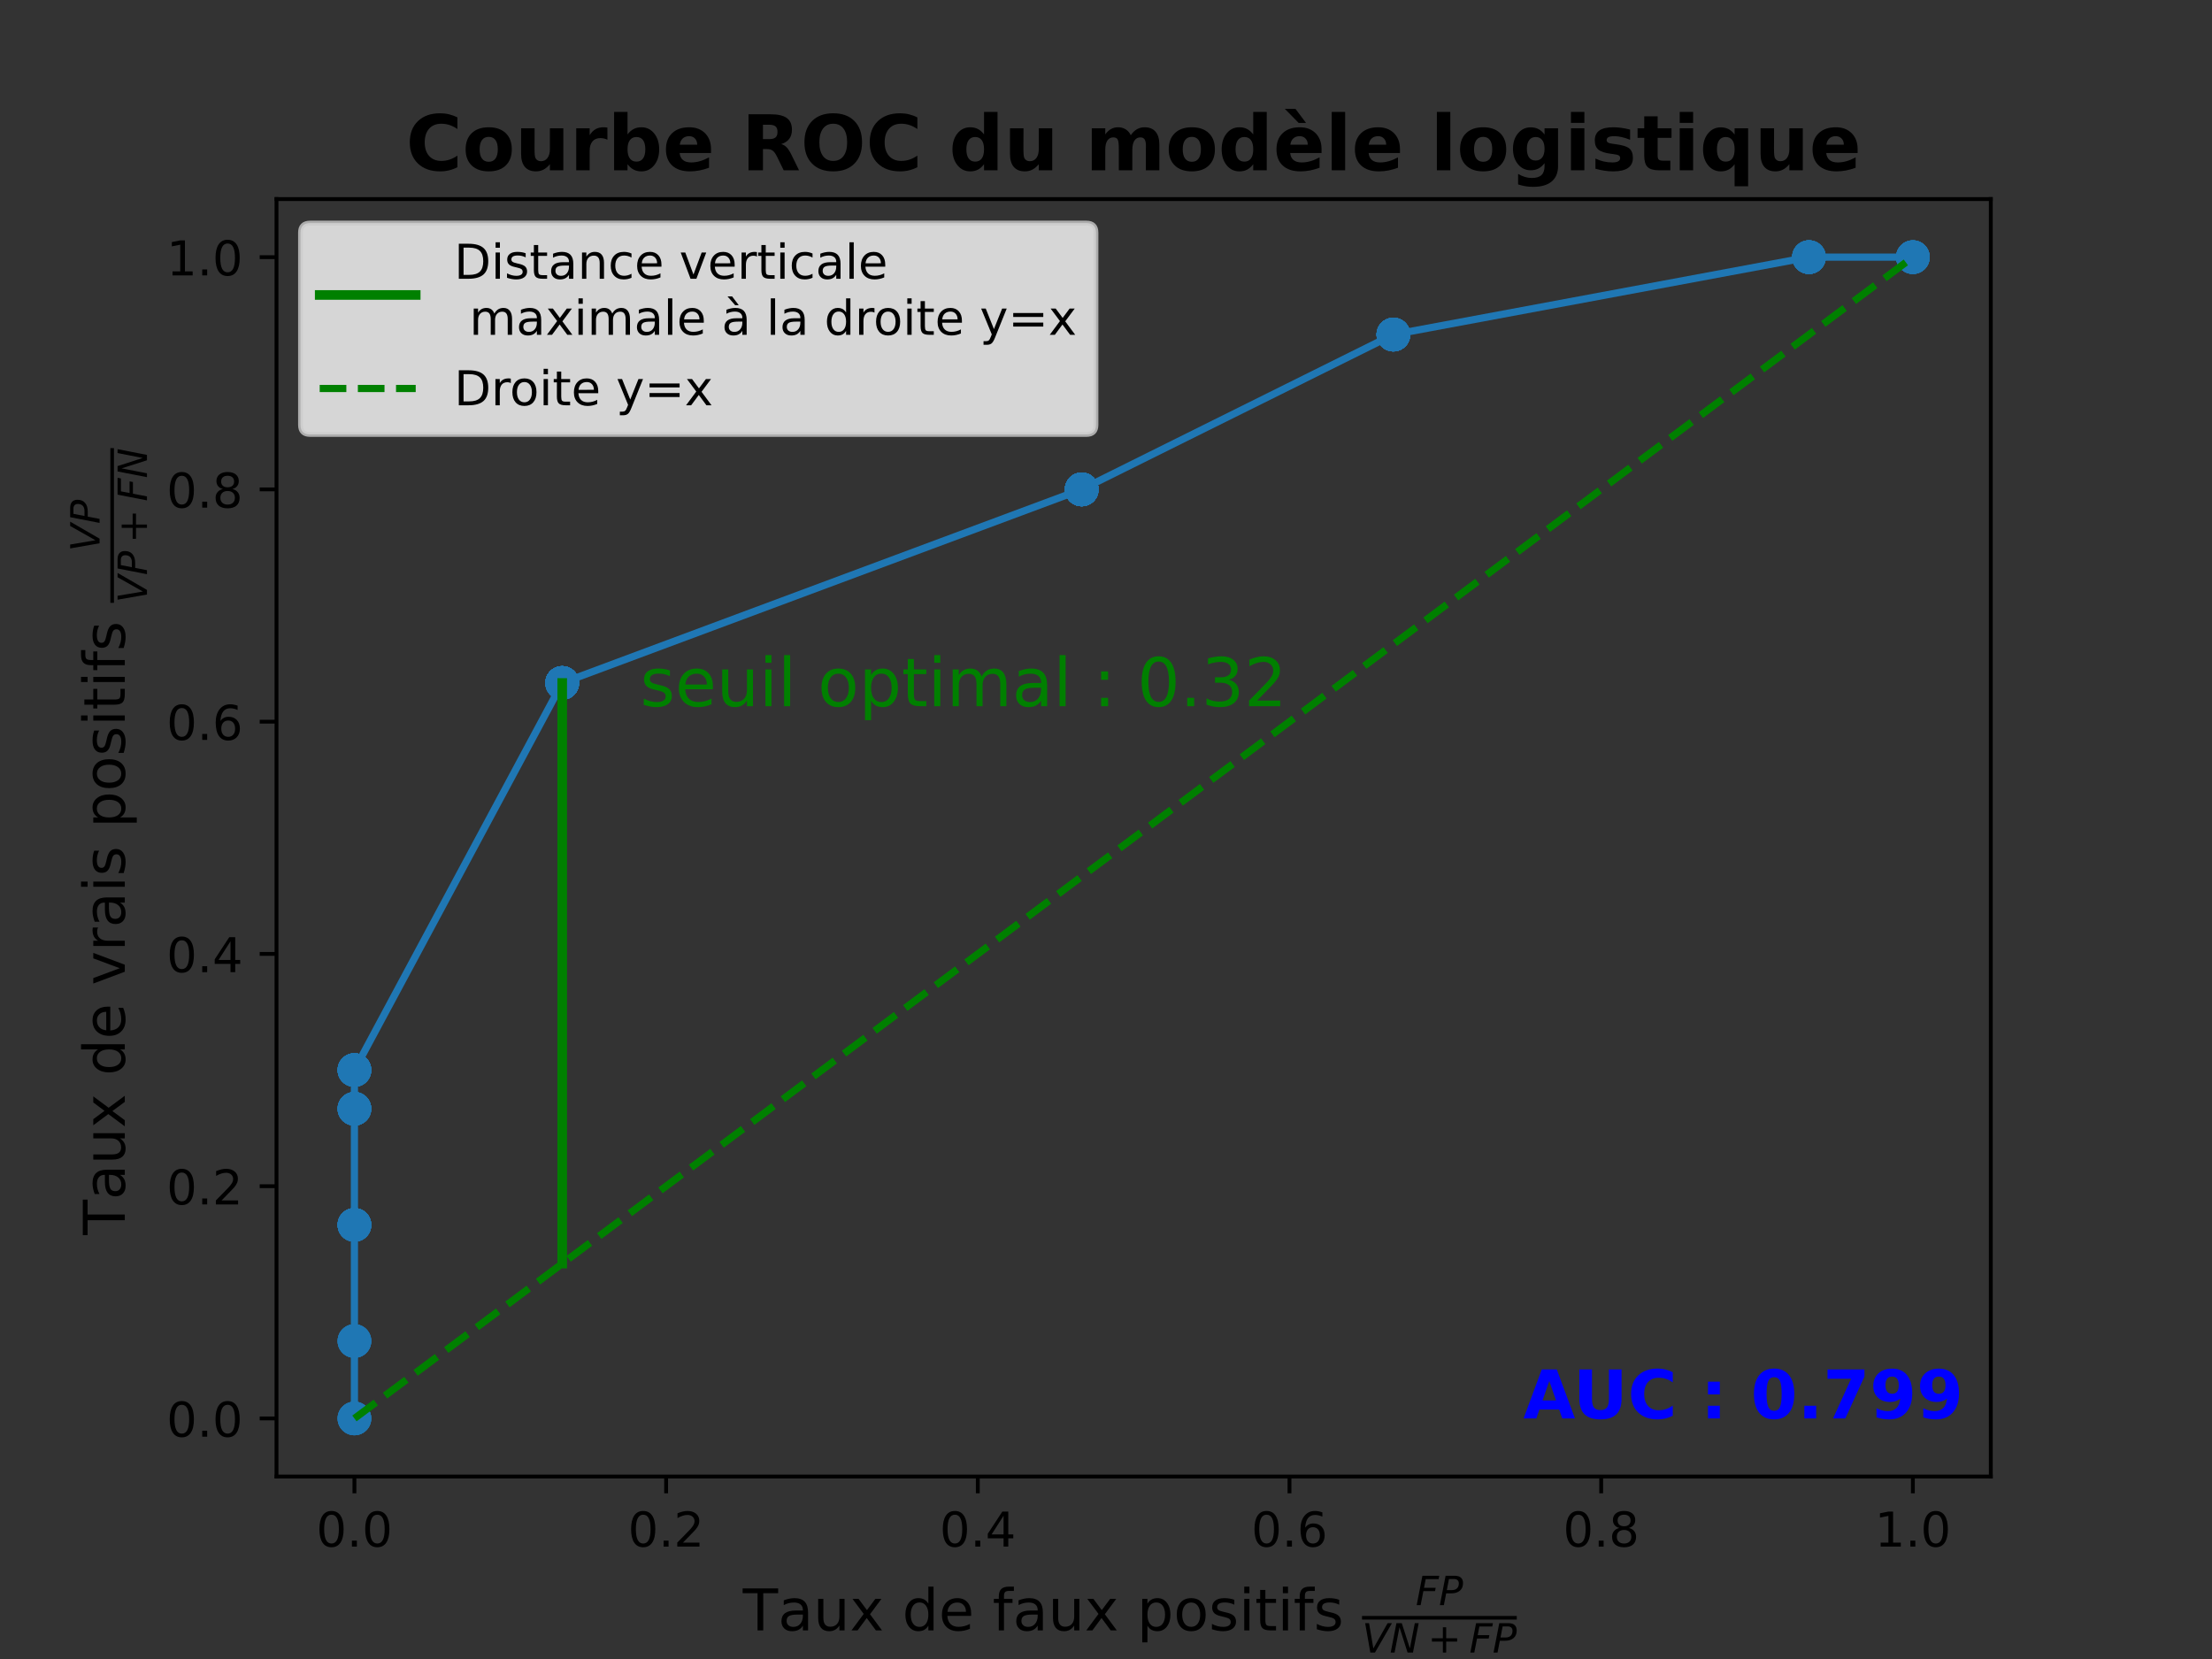 <?xml version="1.0" encoding="utf-8" standalone="no"?>
<!DOCTYPE svg PUBLIC "-//W3C//DTD SVG 1.1//EN"
  "http://www.w3.org/Graphics/SVG/1.1/DTD/svg11.dtd">
<!-- Created with matplotlib (https://matplotlib.org/) -->
<svg version="1.1" viewBox="0 0 460.8 345.6" xmlns="http://www.w3.org/2000/svg" xmlns:xlink="http://www.w3.org/1999/xlink">
 <rect x="0" y="0" width="460.8" height="345.6" fill="#333333" stroke="none"/>
 <defs>
  <style type="text/css">
*{stroke-linecap:butt;stroke-linejoin:round;}
  </style>
 </defs>
 <g id="figure_1">
  <g id="patch_1">
   <path d="M 0 345.6 
L 460.8 345.6 
L 460.8 0 
L 0 0 
z
" style="fill:none;"/>
  </g>
  <g id="axes_1">
   <g id="patch_2">
    <path d="M 57.6 307.584 
L 414.72 307.584 
L 414.72 41.472 
L 57.6 41.472 
z
" style="fill:none;"/>
   </g>
   <g id="matplotlib.axis_1">
    <g id="xtick_1">
     <g id="line2d_1">
      <defs>
       <path d="M 0 0 
L 0 3.5 
" id="m56688575d9" style="stroke:#000000;stroke-width:0.8;"/>
      </defs>
      <g>
       <use style="stroke:#000000;stroke-width:0.8;" x="73.833" xlink:href="#m56688575d9" y="307.584"/>
      </g>
     </g>
     <g id="text_1">
      <!-- 0.0 -->
      <defs>
       <path d="M 31.781 66.406 
Q 24.172 66.406 20.328 58.906 
Q 16.5 51.422 16.5 36.375 
Q 16.5 21.391 20.328 13.891 
Q 24.172 6.391 31.781 6.391 
Q 39.453 6.391 43.281 13.891 
Q 47.125 21.391 47.125 36.375 
Q 47.125 51.422 43.281 58.906 
Q 39.453 66.406 31.781 66.406 
z
M 31.781 74.219 
Q 44.047 74.219 50.516 64.516 
Q 56.984 54.828 56.984 36.375 
Q 56.984 17.969 50.516 8.266 
Q 44.047 -1.422 31.781 -1.422 
Q 19.531 -1.422 13.062 8.266 
Q 6.594 17.969 6.594 36.375 
Q 6.594 54.828 13.062 64.516 
Q 19.531 74.219 31.781 74.219 
z
" id="DejaVuSans-48"/>
       <path d="M 10.688 12.406 
L 21 12.406 
L 21 0 
L 10.688 0 
z
" id="DejaVuSans-46"/>
      </defs>
      <g transform="translate(65.881 322.182)scale(0.1 -0.1)">
       <use xlink:href="#DejaVuSans-48"/>
       <use x="63.623" xlink:href="#DejaVuSans-46"/>
       <use x="95.41" xlink:href="#DejaVuSans-48"/>
      </g>
     </g>
    </g>
    <g id="xtick_2">
     <g id="line2d_2">
      <g>
       <use style="stroke:#000000;stroke-width:0.8;" x="138.764" xlink:href="#m56688575d9" y="307.584"/>
      </g>
     </g>
     <g id="text_2">
      <!-- 0.2 -->
      <defs>
       <path d="M 19.188 8.297 
L 53.609 8.297 
L 53.609 0 
L 7.328 0 
L 7.328 8.297 
Q 12.938 14.109 22.625 23.891 
Q 32.328 33.688 34.812 36.531 
Q 39.547 41.844 41.422 45.531 
Q 43.312 49.219 43.312 52.781 
Q 43.312 58.594 39.234 62.25 
Q 35.156 65.922 28.609 65.922 
Q 23.969 65.922 18.812 64.312 
Q 13.672 62.703 7.812 59.422 
L 7.812 69.391 
Q 13.766 71.781 18.938 73 
Q 24.125 74.219 28.422 74.219 
Q 39.75 74.219 46.484 68.547 
Q 53.219 62.891 53.219 53.422 
Q 53.219 48.922 51.531 44.891 
Q 49.859 40.875 45.406 35.406 
Q 44.188 33.984 37.641 27.219 
Q 31.109 20.453 19.188 8.297 
z
" id="DejaVuSans-50"/>
      </defs>
      <g transform="translate(130.812 322.182)scale(0.1 -0.1)">
       <use xlink:href="#DejaVuSans-48"/>
       <use x="63.623" xlink:href="#DejaVuSans-46"/>
       <use x="95.41" xlink:href="#DejaVuSans-50"/>
      </g>
     </g>
    </g>
    <g id="xtick_3">
     <g id="line2d_3">
      <g>
       <use style="stroke:#000000;stroke-width:0.8;" x="203.695" xlink:href="#m56688575d9" y="307.584"/>
      </g>
     </g>
     <g id="text_3">
      <!-- 0.4 -->
      <defs>
       <path d="M 37.797 64.312 
L 12.891 25.391 
L 37.797 25.391 
z
M 35.203 72.906 
L 47.609 72.906 
L 47.609 25.391 
L 58.016 25.391 
L 58.016 17.188 
L 47.609 17.188 
L 47.609 0 
L 37.797 0 
L 37.797 17.188 
L 4.891 17.188 
L 4.891 26.703 
z
" id="DejaVuSans-52"/>
      </defs>
      <g transform="translate(195.743 322.182)scale(0.1 -0.1)">
       <use xlink:href="#DejaVuSans-48"/>
       <use x="63.623" xlink:href="#DejaVuSans-46"/>
       <use x="95.41" xlink:href="#DejaVuSans-52"/>
      </g>
     </g>
    </g>
    <g id="xtick_4">
     <g id="line2d_4">
      <g>
       <use style="stroke:#000000;stroke-width:0.8;" x="268.625" xlink:href="#m56688575d9" y="307.584"/>
      </g>
     </g>
     <g id="text_4">
      <!-- 0.6 -->
      <defs>
       <path d="M 33.016 40.375 
Q 26.375 40.375 22.484 35.828 
Q 18.609 31.297 18.609 23.391 
Q 18.609 15.531 22.484 10.953 
Q 26.375 6.391 33.016 6.391 
Q 39.656 6.391 43.531 10.953 
Q 47.406 15.531 47.406 23.391 
Q 47.406 31.297 43.531 35.828 
Q 39.656 40.375 33.016 40.375 
z
M 52.594 71.297 
L 52.594 62.312 
Q 48.875 64.062 45.094 64.984 
Q 41.312 65.922 37.594 65.922 
Q 27.828 65.922 22.672 59.328 
Q 17.531 52.734 16.797 39.406 
Q 19.672 43.656 24.016 45.922 
Q 28.375 48.188 33.594 48.188 
Q 44.578 48.188 50.953 41.516 
Q 57.328 34.859 57.328 23.391 
Q 57.328 12.156 50.688 5.359 
Q 44.047 -1.422 33.016 -1.422 
Q 20.359 -1.422 13.672 8.266 
Q 6.984 17.969 6.984 36.375 
Q 6.984 53.656 15.188 63.938 
Q 23.391 74.219 37.203 74.219 
Q 40.922 74.219 44.703 73.484 
Q 48.484 72.75 52.594 71.297 
z
" id="DejaVuSans-54"/>
      </defs>
      <g transform="translate(260.674 322.182)scale(0.1 -0.1)">
       <use xlink:href="#DejaVuSans-48"/>
       <use x="63.623" xlink:href="#DejaVuSans-46"/>
       <use x="95.41" xlink:href="#DejaVuSans-54"/>
      </g>
     </g>
    </g>
    <g id="xtick_5">
     <g id="line2d_5">
      <g>
       <use style="stroke:#000000;stroke-width:0.8;" x="333.556" xlink:href="#m56688575d9" y="307.584"/>
      </g>
     </g>
     <g id="text_5">
      <!-- 0.8 -->
      <defs>
       <path d="M 31.781 34.625 
Q 24.75 34.625 20.719 30.859 
Q 16.703 27.094 16.703 20.516 
Q 16.703 13.922 20.719 10.156 
Q 24.75 6.391 31.781 6.391 
Q 38.812 6.391 42.859 10.172 
Q 46.922 13.969 46.922 20.516 
Q 46.922 27.094 42.891 30.859 
Q 38.875 34.625 31.781 34.625 
z
M 21.922 38.812 
Q 15.578 40.375 12.031 44.719 
Q 8.5 49.078 8.5 55.328 
Q 8.5 64.062 14.719 69.141 
Q 20.953 74.219 31.781 74.219 
Q 42.672 74.219 48.875 69.141 
Q 55.078 64.062 55.078 55.328 
Q 55.078 49.078 51.531 44.719 
Q 48 40.375 41.703 38.812 
Q 48.828 37.156 52.797 32.312 
Q 56.781 27.484 56.781 20.516 
Q 56.781 9.906 50.312 4.234 
Q 43.844 -1.422 31.781 -1.422 
Q 19.734 -1.422 13.25 4.234 
Q 6.781 9.906 6.781 20.516 
Q 6.781 27.484 10.781 32.312 
Q 14.797 37.156 21.922 38.812 
z
M 18.312 54.391 
Q 18.312 48.734 21.844 45.562 
Q 25.391 42.391 31.781 42.391 
Q 38.141 42.391 41.719 45.562 
Q 45.312 48.734 45.312 54.391 
Q 45.312 60.062 41.719 63.234 
Q 38.141 66.406 31.781 66.406 
Q 25.391 66.406 21.844 63.234 
Q 18.312 60.062 18.312 54.391 
z
" id="DejaVuSans-56"/>
      </defs>
      <g transform="translate(325.605 322.182)scale(0.1 -0.1)">
       <use xlink:href="#DejaVuSans-48"/>
       <use x="63.623" xlink:href="#DejaVuSans-46"/>
       <use x="95.41" xlink:href="#DejaVuSans-56"/>
      </g>
     </g>
    </g>
    <g id="xtick_6">
     <g id="line2d_6">
      <g>
       <use style="stroke:#000000;stroke-width:0.8;" x="398.487" xlink:href="#m56688575d9" y="307.584"/>
      </g>
     </g>
     <g id="text_6">
      <!-- 1.0 -->
      <defs>
       <path d="M 12.406 8.297 
L 28.516 8.297 
L 28.516 63.922 
L 10.984 60.406 
L 10.984 69.391 
L 28.422 72.906 
L 38.281 72.906 
L 38.281 8.297 
L 54.391 8.297 
L 54.391 0 
L 12.406 0 
z
" id="DejaVuSans-49"/>
      </defs>
      <g transform="translate(390.536 322.182)scale(0.1 -0.1)">
       <use xlink:href="#DejaVuSans-49"/>
       <use x="63.623" xlink:href="#DejaVuSans-46"/>
       <use x="95.41" xlink:href="#DejaVuSans-48"/>
      </g>
     </g>
    </g>
    <g id="text_7">
     <!-- Taux de faux positifs $\frac{FP}{VN+FP}$ -->
     <defs>
      <path d="M -0.297 72.906 
L 61.375 72.906 
L 61.375 64.594 
L 35.5 64.594 
L 35.5 0 
L 25.594 0 
L 25.594 64.594 
L -0.297 64.594 
z
" id="DejaVuSans-84"/>
      <path d="M 34.281 27.484 
Q 23.391 27.484 19.188 25 
Q 14.984 22.516 14.984 16.5 
Q 14.984 11.719 18.141 8.906 
Q 21.297 6.109 26.703 6.109 
Q 34.188 6.109 38.703 11.406 
Q 43.219 16.703 43.219 25.484 
L 43.219 27.484 
z
M 52.203 31.203 
L 52.203 0 
L 43.219 0 
L 43.219 8.297 
Q 40.141 3.328 35.547 0.953 
Q 30.953 -1.422 24.312 -1.422 
Q 15.922 -1.422 10.953 3.297 
Q 6 8.016 6 15.922 
Q 6 25.141 12.172 29.828 
Q 18.359 34.516 30.609 34.516 
L 43.219 34.516 
L 43.219 35.406 
Q 43.219 41.609 39.141 45 
Q 35.062 48.391 27.688 48.391 
Q 23 48.391 18.547 47.266 
Q 14.109 46.141 10.016 43.891 
L 10.016 52.203 
Q 14.938 54.109 19.578 55.047 
Q 24.219 56 28.609 56 
Q 40.484 56 46.344 49.844 
Q 52.203 43.703 52.203 31.203 
z
" id="DejaVuSans-97"/>
      <path d="M 8.5 21.578 
L 8.5 54.688 
L 17.484 54.688 
L 17.484 21.922 
Q 17.484 14.156 20.5 10.266 
Q 23.531 6.391 29.594 6.391 
Q 36.859 6.391 41.078 11.031 
Q 45.312 15.672 45.312 23.688 
L 45.312 54.688 
L 54.297 54.688 
L 54.297 0 
L 45.312 0 
L 45.312 8.406 
Q 42.047 3.422 37.719 1 
Q 33.406 -1.422 27.688 -1.422 
Q 18.266 -1.422 13.375 4.438 
Q 8.5 10.297 8.5 21.578 
z
M 31.109 56 
z
" id="DejaVuSans-117"/>
      <path d="M 54.891 54.688 
L 35.109 28.078 
L 55.906 0 
L 45.312 0 
L 29.391 21.484 
L 13.484 0 
L 2.875 0 
L 24.125 28.609 
L 4.688 54.688 
L 15.281 54.688 
L 29.781 35.203 
L 44.281 54.688 
z
" id="DejaVuSans-120"/>
      <path id="DejaVuSans-32"/>
      <path d="M 45.406 46.391 
L 45.406 75.984 
L 54.391 75.984 
L 54.391 0 
L 45.406 0 
L 45.406 8.203 
Q 42.578 3.328 38.25 0.953 
Q 33.938 -1.422 27.875 -1.422 
Q 17.969 -1.422 11.734 6.484 
Q 5.516 14.406 5.516 27.297 
Q 5.516 40.188 11.734 48.094 
Q 17.969 56 27.875 56 
Q 33.938 56 38.25 53.625 
Q 42.578 51.266 45.406 46.391 
z
M 14.797 27.297 
Q 14.797 17.391 18.875 11.75 
Q 22.953 6.109 30.078 6.109 
Q 37.203 6.109 41.297 11.75 
Q 45.406 17.391 45.406 27.297 
Q 45.406 37.203 41.297 42.844 
Q 37.203 48.484 30.078 48.484 
Q 22.953 48.484 18.875 42.844 
Q 14.797 37.203 14.797 27.297 
z
" id="DejaVuSans-100"/>
      <path d="M 56.203 29.594 
L 56.203 25.203 
L 14.891 25.203 
Q 15.484 15.922 20.484 11.062 
Q 25.484 6.203 34.422 6.203 
Q 39.594 6.203 44.453 7.469 
Q 49.312 8.734 54.109 11.281 
L 54.109 2.781 
Q 49.266 0.734 44.188 -0.344 
Q 39.109 -1.422 33.891 -1.422 
Q 20.797 -1.422 13.156 6.188 
Q 5.516 13.812 5.516 26.812 
Q 5.516 40.234 12.766 48.109 
Q 20.016 56 32.328 56 
Q 43.359 56 49.781 48.891 
Q 56.203 41.797 56.203 29.594 
z
M 47.219 32.234 
Q 47.125 39.594 43.094 43.984 
Q 39.062 48.391 32.422 48.391 
Q 24.906 48.391 20.391 44.141 
Q 15.875 39.891 15.188 32.172 
z
" id="DejaVuSans-101"/>
      <path d="M 37.109 75.984 
L 37.109 68.5 
L 28.516 68.5 
Q 23.688 68.5 21.797 66.547 
Q 19.922 64.594 19.922 59.516 
L 19.922 54.688 
L 34.719 54.688 
L 34.719 47.703 
L 19.922 47.703 
L 19.922 0 
L 10.891 0 
L 10.891 47.703 
L 2.297 47.703 
L 2.297 54.688 
L 10.891 54.688 
L 10.891 58.5 
Q 10.891 67.625 15.141 71.797 
Q 19.391 75.984 28.609 75.984 
z
" id="DejaVuSans-102"/>
      <path d="M 18.109 8.203 
L 18.109 -20.797 
L 9.078 -20.797 
L 9.078 54.688 
L 18.109 54.688 
L 18.109 46.391 
Q 20.953 51.266 25.266 53.625 
Q 29.594 56 35.594 56 
Q 45.562 56 51.781 48.094 
Q 58.016 40.188 58.016 27.297 
Q 58.016 14.406 51.781 6.484 
Q 45.562 -1.422 35.594 -1.422 
Q 29.594 -1.422 25.266 0.953 
Q 20.953 3.328 18.109 8.203 
z
M 48.688 27.297 
Q 48.688 37.203 44.609 42.844 
Q 40.531 48.484 33.406 48.484 
Q 26.266 48.484 22.188 42.844 
Q 18.109 37.203 18.109 27.297 
Q 18.109 17.391 22.188 11.75 
Q 26.266 6.109 33.406 6.109 
Q 40.531 6.109 44.609 11.75 
Q 48.688 17.391 48.688 27.297 
z
" id="DejaVuSans-112"/>
      <path d="M 30.609 48.391 
Q 23.391 48.391 19.188 42.75 
Q 14.984 37.109 14.984 27.297 
Q 14.984 17.484 19.156 11.844 
Q 23.344 6.203 30.609 6.203 
Q 37.797 6.203 41.984 11.859 
Q 46.188 17.531 46.188 27.297 
Q 46.188 37.016 41.984 42.703 
Q 37.797 48.391 30.609 48.391 
z
M 30.609 56 
Q 42.328 56 49.016 48.375 
Q 55.719 40.766 55.719 27.297 
Q 55.719 13.875 49.016 6.219 
Q 42.328 -1.422 30.609 -1.422 
Q 18.844 -1.422 12.172 6.219 
Q 5.516 13.875 5.516 27.297 
Q 5.516 40.766 12.172 48.375 
Q 18.844 56 30.609 56 
z
" id="DejaVuSans-111"/>
      <path d="M 44.281 53.078 
L 44.281 44.578 
Q 40.484 46.531 36.375 47.5 
Q 32.281 48.484 27.875 48.484 
Q 21.188 48.484 17.844 46.438 
Q 14.5 44.391 14.5 40.281 
Q 14.5 37.156 16.891 35.375 
Q 19.281 33.594 26.516 31.984 
L 29.594 31.297 
Q 39.156 29.25 43.188 25.516 
Q 47.219 21.781 47.219 15.094 
Q 47.219 7.469 41.188 3.016 
Q 35.156 -1.422 24.609 -1.422 
Q 20.219 -1.422 15.453 -0.562 
Q 10.688 0.297 5.422 2 
L 5.422 11.281 
Q 10.406 8.688 15.234 7.391 
Q 20.062 6.109 24.812 6.109 
Q 31.156 6.109 34.562 8.281 
Q 37.984 10.453 37.984 14.406 
Q 37.984 18.062 35.516 20.016 
Q 33.062 21.969 24.703 23.781 
L 21.578 24.516 
Q 13.234 26.266 9.516 29.906 
Q 5.812 33.547 5.812 39.891 
Q 5.812 47.609 11.281 51.797 
Q 16.75 56 26.812 56 
Q 31.781 56 36.172 55.266 
Q 40.578 54.547 44.281 53.078 
z
" id="DejaVuSans-115"/>
      <path d="M 9.422 54.688 
L 18.406 54.688 
L 18.406 0 
L 9.422 0 
z
M 9.422 75.984 
L 18.406 75.984 
L 18.406 64.594 
L 9.422 64.594 
z
" id="DejaVuSans-105"/>
      <path d="M 18.312 70.219 
L 18.312 54.688 
L 36.812 54.688 
L 36.812 47.703 
L 18.312 47.703 
L 18.312 18.016 
Q 18.312 11.328 20.141 9.422 
Q 21.969 7.516 27.594 7.516 
L 36.812 7.516 
L 36.812 0 
L 27.594 0 
Q 17.188 0 13.234 3.875 
Q 9.281 7.766 9.281 18.016 
L 9.281 47.703 
L 2.688 47.703 
L 2.688 54.688 
L 9.281 54.688 
L 9.281 70.219 
z
" id="DejaVuSans-116"/>
      <path d="M 16.891 72.906 
L 58.688 72.906 
L 57.078 64.594 
L 25.094 64.594 
L 20.906 43.109 
L 49.812 43.109 
L 48.188 34.812 
L 19.281 34.812 
L 12.5 0 
L 2.688 0 
z
" id="DejaVuSans-Oblique-70"/>
      <path d="M 16.891 72.906 
L 39.703 72.906 
Q 49.656 72.906 54.875 68.266 
Q 60.109 63.625 60.109 54.688 
Q 60.109 42.672 52.391 35.984 
Q 44.672 29.297 30.719 29.297 
L 18.312 29.297 
L 12.594 0 
L 2.688 0 
z
M 25.203 64.797 
L 19.922 37.406 
L 32.328 37.406 
Q 40.719 37.406 45.203 41.703 
Q 49.703 46 49.703 54 
Q 49.703 59.125 46.656 61.953 
Q 43.609 64.797 38.094 64.797 
z
" id="DejaVuSans-Oblique-80"/>
      <path d="M 20.609 0 
L 7.812 72.906 
L 17.484 72.906 
L 28.078 10.203 
L 63.484 72.906 
L 74.219 72.906 
L 32.078 0 
z
" id="DejaVuSans-Oblique-86"/>
      <path d="M 16.891 72.906 
L 30.172 72.906 
L 50.297 10.406 
L 62.5 72.906 
L 72.125 72.906 
L 57.906 0 
L 44.578 0 
L 24.516 62.891 
L 12.312 0 
L 2.688 0 
z
" id="DejaVuSans-Oblique-78"/>
      <path d="M 46 62.703 
L 46 35.5 
L 73.188 35.5 
L 73.188 27.203 
L 46 27.203 
L 46 0 
L 37.797 0 
L 37.797 27.203 
L 10.594 27.203 
L 10.594 35.5 
L 37.797 35.5 
L 37.797 62.703 
z
" id="DejaVuSans-43"/>
     </defs>
     <g transform="translate(154.74 339.662)scale(0.12 -0.12)">
      <use transform="translate(0 0.169)" xlink:href="#DejaVuSans-84"/>
      <use transform="translate(61.084 0.169)" xlink:href="#DejaVuSans-97"/>
      <use transform="translate(122.363 0.169)" xlink:href="#DejaVuSans-117"/>
      <use transform="translate(185.742 0.169)" xlink:href="#DejaVuSans-120"/>
      <use transform="translate(244.922 0.169)" xlink:href="#DejaVuSans-32"/>
      <use transform="translate(276.709 0.169)" xlink:href="#DejaVuSans-100"/>
      <use transform="translate(340.186 0.169)" xlink:href="#DejaVuSans-101"/>
      <use transform="translate(401.709 0.169)" xlink:href="#DejaVuSans-32"/>
      <use transform="translate(433.496 0.169)" xlink:href="#DejaVuSans-102"/>
      <use transform="translate(468.701 0.169)" xlink:href="#DejaVuSans-97"/>
      <use transform="translate(529.98 0.169)" xlink:href="#DejaVuSans-117"/>
      <use transform="translate(593.359 0.169)" xlink:href="#DejaVuSans-120"/>
      <use transform="translate(652.539 0.169)" xlink:href="#DejaVuSans-32"/>
      <use transform="translate(684.326 0.169)" xlink:href="#DejaVuSans-112"/>
      <use transform="translate(747.803 0.169)" xlink:href="#DejaVuSans-111"/>
      <use transform="translate(808.984 0.169)" xlink:href="#DejaVuSans-115"/>
      <use transform="translate(861.084 0.169)" xlink:href="#DejaVuSans-105"/>
      <use transform="translate(888.867 0.169)" xlink:href="#DejaVuSans-116"/>
      <use transform="translate(928.076 0.169)" xlink:href="#DejaVuSans-105"/>
      <use transform="translate(955.859 0.169)" xlink:href="#DejaVuSans-102"/>
      <use transform="translate(991.064 0.169)" xlink:href="#DejaVuSans-115"/>
      <use transform="translate(1043.164 0.169)" xlink:href="#DejaVuSans-32"/>
      <use transform="translate(1167.951 43.966)scale(0.7)" xlink:href="#DejaVuSans-Oblique-70"/>
      <use transform="translate(1208.215 43.966)scale(0.7)" xlink:href="#DejaVuSans-Oblique-80"/>
      <use transform="translate(1074.951 -38.319)scale(0.7)" xlink:href="#DejaVuSans-Oblique-86"/>
      <use transform="translate(1122.837 -38.319)scale(0.7)" xlink:href="#DejaVuSans-Oblique-78"/>
      <use transform="translate(1188.838 -38.319)scale(0.7)" xlink:href="#DejaVuSans-43"/>
      <use transform="translate(1261.128 -38.319)scale(0.7)" xlink:href="#DejaVuSans-Oblique-70"/>
      <use transform="translate(1301.392 -38.319)scale(0.7)" xlink:href="#DejaVuSans-Oblique-80"/>
      <path d="M 1074.951 18.966 
L 1074.951 25.216 
L 1343.604 25.216 
L 1343.604 18.966 
L 1074.951 18.966 
z
"/>
     </g>
    </g>
   </g>
   <g id="matplotlib.axis_2">
    <g id="ytick_1">
     <g id="line2d_7">
      <defs>
       <path d="M 0 0 
L -3.5 0 
" id="mf3eee979b8" style="stroke:#000000;stroke-width:0.8;"/>
      </defs>
      <g>
       <use style="stroke:#000000;stroke-width:0.8;" x="57.6" xlink:href="#mf3eee979b8" y="295.488"/>
      </g>
     </g>
     <g id="text_8">
      <!-- 0.0 -->
      <g transform="translate(34.697 299.287)scale(0.1 -0.1)">
       <use xlink:href="#DejaVuSans-48"/>
       <use x="63.623" xlink:href="#DejaVuSans-46"/>
       <use x="95.41" xlink:href="#DejaVuSans-48"/>
      </g>
     </g>
    </g>
    <g id="ytick_2">
     <g id="line2d_8">
      <g>
       <use style="stroke:#000000;stroke-width:0.8;" x="57.6" xlink:href="#mf3eee979b8" y="247.104"/>
      </g>
     </g>
     <g id="text_9">
      <!-- 0.2 -->
      <g transform="translate(34.697 250.903)scale(0.1 -0.1)">
       <use xlink:href="#DejaVuSans-48"/>
       <use x="63.623" xlink:href="#DejaVuSans-46"/>
       <use x="95.41" xlink:href="#DejaVuSans-50"/>
      </g>
     </g>
    </g>
    <g id="ytick_3">
     <g id="line2d_9">
      <g>
       <use style="stroke:#000000;stroke-width:0.8;" x="57.6" xlink:href="#mf3eee979b8" y="198.72"/>
      </g>
     </g>
     <g id="text_10">
      <!-- 0.4 -->
      <g transform="translate(34.697 202.519)scale(0.1 -0.1)">
       <use xlink:href="#DejaVuSans-48"/>
       <use x="63.623" xlink:href="#DejaVuSans-46"/>
       <use x="95.41" xlink:href="#DejaVuSans-52"/>
      </g>
     </g>
    </g>
    <g id="ytick_4">
     <g id="line2d_10">
      <g>
       <use style="stroke:#000000;stroke-width:0.8;" x="57.6" xlink:href="#mf3eee979b8" y="150.336"/>
      </g>
     </g>
     <g id="text_11">
      <!-- 0.6 -->
      <g transform="translate(34.697 154.135)scale(0.1 -0.1)">
       <use xlink:href="#DejaVuSans-48"/>
       <use x="63.623" xlink:href="#DejaVuSans-46"/>
       <use x="95.41" xlink:href="#DejaVuSans-54"/>
      </g>
     </g>
    </g>
    <g id="ytick_5">
     <g id="line2d_11">
      <g>
       <use style="stroke:#000000;stroke-width:0.8;" x="57.6" xlink:href="#mf3eee979b8" y="101.952"/>
      </g>
     </g>
     <g id="text_12">
      <!-- 0.8 -->
      <g transform="translate(34.697 105.751)scale(0.1 -0.1)">
       <use xlink:href="#DejaVuSans-48"/>
       <use x="63.623" xlink:href="#DejaVuSans-46"/>
       <use x="95.41" xlink:href="#DejaVuSans-56"/>
      </g>
     </g>
    </g>
    <g id="ytick_6">
     <g id="line2d_12">
      <g>
       <use style="stroke:#000000;stroke-width:0.8;" x="57.6" xlink:href="#mf3eee979b8" y="53.568"/>
      </g>
     </g>
     <g id="text_13">
      <!-- 1.0 -->
      <g transform="translate(34.697 57.367)scale(0.1 -0.1)">
       <use xlink:href="#DejaVuSans-49"/>
       <use x="63.623" xlink:href="#DejaVuSans-46"/>
       <use x="95.41" xlink:href="#DejaVuSans-48"/>
      </g>
     </g>
    </g>
    <g id="text_14">
     <!-- Taux de vrais positifs $\frac{VP}{VP+FN}$ -->
     <defs>
      <path d="M 2.984 54.688 
L 12.5 54.688 
L 29.594 8.797 
L 46.688 54.688 
L 56.203 54.688 
L 35.688 0 
L 23.484 0 
z
" id="DejaVuSans-118"/>
      <path d="M 41.109 46.297 
Q 39.594 47.172 37.812 47.578 
Q 36.031 48 33.891 48 
Q 26.266 48 22.188 43.047 
Q 18.109 38.094 18.109 28.812 
L 18.109 0 
L 9.078 0 
L 9.078 54.688 
L 18.109 54.688 
L 18.109 46.188 
Q 20.953 51.172 25.484 53.578 
Q 30.031 56 36.531 56 
Q 37.453 56 38.578 55.875 
Q 39.703 55.766 41.062 55.516 
z
" id="DejaVuSans-114"/>
     </defs>
     <g transform="translate(26.017 257.268)rotate(-90)scale(0.12 -0.12)">
      <use transform="translate(0 0.169)" xlink:href="#DejaVuSans-84"/>
      <use transform="translate(61.084 0.169)" xlink:href="#DejaVuSans-97"/>
      <use transform="translate(122.363 0.169)" xlink:href="#DejaVuSans-117"/>
      <use transform="translate(185.742 0.169)" xlink:href="#DejaVuSans-120"/>
      <use transform="translate(244.922 0.169)" xlink:href="#DejaVuSans-32"/>
      <use transform="translate(276.709 0.169)" xlink:href="#DejaVuSans-100"/>
      <use transform="translate(340.186 0.169)" xlink:href="#DejaVuSans-101"/>
      <use transform="translate(401.709 0.169)" xlink:href="#DejaVuSans-32"/>
      <use transform="translate(433.496 0.169)" xlink:href="#DejaVuSans-118"/>
      <use transform="translate(492.676 0.169)" xlink:href="#DejaVuSans-114"/>
      <use transform="translate(533.789 0.169)" xlink:href="#DejaVuSans-97"/>
      <use transform="translate(595.068 0.169)" xlink:href="#DejaVuSans-105"/>
      <use transform="translate(622.852 0.169)" xlink:href="#DejaVuSans-115"/>
      <use transform="translate(674.951 0.169)" xlink:href="#DejaVuSans-32"/>
      <use transform="translate(706.738 0.169)" xlink:href="#DejaVuSans-112"/>
      <use transform="translate(770.215 0.169)" xlink:href="#DejaVuSans-111"/>
      <use transform="translate(831.396 0.169)" xlink:href="#DejaVuSans-115"/>
      <use transform="translate(883.496 0.169)" xlink:href="#DejaVuSans-105"/>
      <use transform="translate(911.279 0.169)" xlink:href="#DejaVuSans-116"/>
      <use transform="translate(950.488 0.169)" xlink:href="#DejaVuSans-105"/>
      <use transform="translate(978.271 0.169)" xlink:href="#DejaVuSans-102"/>
      <use transform="translate(1013.477 0.169)" xlink:href="#DejaVuSans-115"/>
      <use transform="translate(1065.576 0.169)" xlink:href="#DejaVuSans-32"/>
      <use transform="translate(1186.363 43.966)scale(0.7)" xlink:href="#DejaVuSans-Oblique-86"/>
      <use transform="translate(1234.249 43.966)scale(0.7)" xlink:href="#DejaVuSans-Oblique-80"/>
      <use transform="translate(1097.363 -38.319)scale(0.7)" xlink:href="#DejaVuSans-Oblique-86"/>
      <use transform="translate(1145.249 -38.319)scale(0.7)" xlink:href="#DejaVuSans-Oblique-80"/>
      <use transform="translate(1201.099 -38.319)scale(0.7)" xlink:href="#DejaVuSans-43"/>
      <use transform="translate(1273.389 -38.319)scale(0.7)" xlink:href="#DejaVuSans-Oblique-70"/>
      <use transform="translate(1313.652 -38.319)scale(0.7)" xlink:href="#DejaVuSans-Oblique-78"/>
      <path d="M 1097.363 18.966 
L 1097.363 25.216 
L 1366.016 25.216 
L 1366.016 18.966 
L 1097.363 18.966 
z
"/>
     </g>
    </g>
   </g>
   <g id="line2d_13">
    <path clip-path="url(#pdb91516307)" d="M 73.833 295.488 
L 73.833 295.488 
L 73.833 295.488 
L 73.833 295.488 
L 73.833 279.36 
L 73.833 279.36 
L 73.833 279.36 
L 73.833 279.36 
L 73.833 255.168 
L 73.833 255.168 
L 73.833 255.168 
L 73.833 255.168 
L 73.833 255.168 
L 73.833 255.168 
L 73.833 255.168 
L 73.833 255.168 
L 73.833 255.168 
L 73.833 230.976 
L 73.833 230.976 
L 73.833 230.976 
L 73.833 230.976 
L 73.833 230.976 
L 73.833 230.976 
L 73.833 230.976 
L 73.833 222.912 
L 73.833 222.912 
L 73.833 222.912 
L 73.833 222.912 
L 73.833 222.912 
L 73.833 222.912 
L 73.833 222.912 
L 73.833 222.912 
L 117.12 142.272 
L 117.12 142.272 
L 117.12 142.272 
L 117.12 142.272 
L 117.12 142.272 
L 117.12 142.272 
L 117.12 142.272 
L 117.12 142.272 
L 117.12 142.272 
L 117.12 142.272 
L 117.12 142.272 
L 117.12 142.272 
L 117.12 142.272 
L 117.12 142.272 
L 117.12 142.272 
L 117.12 142.272 
L 117.12 142.272 
L 117.12 142.272 
L 117.12 142.272 
L 117.12 142.272 
L 117.12 142.272 
L 225.338 101.952 
L 225.338 101.952 
L 225.338 101.952 
L 225.338 101.952 
L 225.338 101.952 
L 225.338 101.952 
L 225.338 101.952 
L 225.338 101.952 
L 225.338 101.952 
L 225.338 101.952 
L 225.338 101.952 
L 225.338 101.952 
L 225.338 101.952 
L 225.338 101.952 
L 225.338 101.952 
L 225.338 101.952 
L 225.338 101.952 
L 225.338 101.952 
L 225.338 101.952 
L 225.338 101.952 
L 290.269 69.696 
L 290.269 69.696 
L 290.269 69.696 
L 290.269 69.696 
L 290.269 69.696 
L 290.269 69.696 
L 290.269 69.696 
L 290.269 69.696 
L 290.269 69.696 
L 290.269 69.696 
L 290.269 69.696 
L 290.269 69.696 
L 290.269 69.696 
L 376.844 53.568 
L 376.844 53.568 
L 376.844 53.568 
L 376.844 53.568 
L 376.844 53.568 
L 376.844 53.568 
L 376.844 53.568 
L 376.844 53.568 
L 398.487 53.568 
L 398.487 53.568 
L 398.487 53.568 
L 398.487 53.568 
L 398.487 53.568 
L 398.487 53.568 
" style="fill:none;stroke:#1f77b4;stroke-linecap:square;stroke-width:1.5;"/>
    <defs>
     <path d="M 0 3 
C 0.796 3 1.559 2.684 2.121 2.121 
C 2.684 1.559 3 0.796 3 0 
C 3 -0.796 2.684 -1.559 2.121 -2.121 
C 1.559 -2.684 0.796 -3 0 -3 
C -0.796 -3 -1.559 -2.684 -2.121 -2.121 
C -2.684 -1.559 -3 -0.796 -3 0 
C -3 0.796 -2.684 1.559 -2.121 2.121 
C -1.559 2.684 -0.796 3 0 3 
z
" id="mab1cfce36e" style="stroke:#1f77b4;"/>
    </defs>
    <g clip-path="url(#pdb91516307)">
     <use style="fill:#1f77b4;stroke:#1f77b4;" x="73.833" xlink:href="#mab1cfce36e" y="295.488"/>
     <use style="fill:#1f77b4;stroke:#1f77b4;" x="73.833" xlink:href="#mab1cfce36e" y="295.488"/>
     <use style="fill:#1f77b4;stroke:#1f77b4;" x="73.833" xlink:href="#mab1cfce36e" y="295.488"/>
     <use style="fill:#1f77b4;stroke:#1f77b4;" x="73.833" xlink:href="#mab1cfce36e" y="295.488"/>
     <use style="fill:#1f77b4;stroke:#1f77b4;" x="73.833" xlink:href="#mab1cfce36e" y="279.36"/>
     <use style="fill:#1f77b4;stroke:#1f77b4;" x="73.833" xlink:href="#mab1cfce36e" y="279.36"/>
     <use style="fill:#1f77b4;stroke:#1f77b4;" x="73.833" xlink:href="#mab1cfce36e" y="279.36"/>
     <use style="fill:#1f77b4;stroke:#1f77b4;" x="73.833" xlink:href="#mab1cfce36e" y="279.36"/>
     <use style="fill:#1f77b4;stroke:#1f77b4;" x="73.833" xlink:href="#mab1cfce36e" y="255.168"/>
     <use style="fill:#1f77b4;stroke:#1f77b4;" x="73.833" xlink:href="#mab1cfce36e" y="255.168"/>
     <use style="fill:#1f77b4;stroke:#1f77b4;" x="73.833" xlink:href="#mab1cfce36e" y="255.168"/>
     <use style="fill:#1f77b4;stroke:#1f77b4;" x="73.833" xlink:href="#mab1cfce36e" y="255.168"/>
     <use style="fill:#1f77b4;stroke:#1f77b4;" x="73.833" xlink:href="#mab1cfce36e" y="255.168"/>
     <use style="fill:#1f77b4;stroke:#1f77b4;" x="73.833" xlink:href="#mab1cfce36e" y="255.168"/>
     <use style="fill:#1f77b4;stroke:#1f77b4;" x="73.833" xlink:href="#mab1cfce36e" y="255.168"/>
     <use style="fill:#1f77b4;stroke:#1f77b4;" x="73.833" xlink:href="#mab1cfce36e" y="255.168"/>
     <use style="fill:#1f77b4;stroke:#1f77b4;" x="73.833" xlink:href="#mab1cfce36e" y="255.168"/>
     <use style="fill:#1f77b4;stroke:#1f77b4;" x="73.833" xlink:href="#mab1cfce36e" y="230.976"/>
     <use style="fill:#1f77b4;stroke:#1f77b4;" x="73.833" xlink:href="#mab1cfce36e" y="230.976"/>
     <use style="fill:#1f77b4;stroke:#1f77b4;" x="73.833" xlink:href="#mab1cfce36e" y="230.976"/>
     <use style="fill:#1f77b4;stroke:#1f77b4;" x="73.833" xlink:href="#mab1cfce36e" y="230.976"/>
     <use style="fill:#1f77b4;stroke:#1f77b4;" x="73.833" xlink:href="#mab1cfce36e" y="230.976"/>
     <use style="fill:#1f77b4;stroke:#1f77b4;" x="73.833" xlink:href="#mab1cfce36e" y="230.976"/>
     <use style="fill:#1f77b4;stroke:#1f77b4;" x="73.833" xlink:href="#mab1cfce36e" y="230.976"/>
     <use style="fill:#1f77b4;stroke:#1f77b4;" x="73.833" xlink:href="#mab1cfce36e" y="222.912"/>
     <use style="fill:#1f77b4;stroke:#1f77b4;" x="73.833" xlink:href="#mab1cfce36e" y="222.912"/>
     <use style="fill:#1f77b4;stroke:#1f77b4;" x="73.833" xlink:href="#mab1cfce36e" y="222.912"/>
     <use style="fill:#1f77b4;stroke:#1f77b4;" x="73.833" xlink:href="#mab1cfce36e" y="222.912"/>
     <use style="fill:#1f77b4;stroke:#1f77b4;" x="73.833" xlink:href="#mab1cfce36e" y="222.912"/>
     <use style="fill:#1f77b4;stroke:#1f77b4;" x="73.833" xlink:href="#mab1cfce36e" y="222.912"/>
     <use style="fill:#1f77b4;stroke:#1f77b4;" x="73.833" xlink:href="#mab1cfce36e" y="222.912"/>
     <use style="fill:#1f77b4;stroke:#1f77b4;" x="73.833" xlink:href="#mab1cfce36e" y="222.912"/>
     <use style="fill:#1f77b4;stroke:#1f77b4;" x="117.12" xlink:href="#mab1cfce36e" y="142.272"/>
     <use style="fill:#1f77b4;stroke:#1f77b4;" x="117.12" xlink:href="#mab1cfce36e" y="142.272"/>
     <use style="fill:#1f77b4;stroke:#1f77b4;" x="117.12" xlink:href="#mab1cfce36e" y="142.272"/>
     <use style="fill:#1f77b4;stroke:#1f77b4;" x="117.12" xlink:href="#mab1cfce36e" y="142.272"/>
     <use style="fill:#1f77b4;stroke:#1f77b4;" x="117.12" xlink:href="#mab1cfce36e" y="142.272"/>
     <use style="fill:#1f77b4;stroke:#1f77b4;" x="117.12" xlink:href="#mab1cfce36e" y="142.272"/>
     <use style="fill:#1f77b4;stroke:#1f77b4;" x="117.12" xlink:href="#mab1cfce36e" y="142.272"/>
     <use style="fill:#1f77b4;stroke:#1f77b4;" x="117.12" xlink:href="#mab1cfce36e" y="142.272"/>
     <use style="fill:#1f77b4;stroke:#1f77b4;" x="117.12" xlink:href="#mab1cfce36e" y="142.272"/>
     <use style="fill:#1f77b4;stroke:#1f77b4;" x="117.12" xlink:href="#mab1cfce36e" y="142.272"/>
     <use style="fill:#1f77b4;stroke:#1f77b4;" x="117.12" xlink:href="#mab1cfce36e" y="142.272"/>
     <use style="fill:#1f77b4;stroke:#1f77b4;" x="117.12" xlink:href="#mab1cfce36e" y="142.272"/>
     <use style="fill:#1f77b4;stroke:#1f77b4;" x="117.12" xlink:href="#mab1cfce36e" y="142.272"/>
     <use style="fill:#1f77b4;stroke:#1f77b4;" x="117.12" xlink:href="#mab1cfce36e" y="142.272"/>
     <use style="fill:#1f77b4;stroke:#1f77b4;" x="117.12" xlink:href="#mab1cfce36e" y="142.272"/>
     <use style="fill:#1f77b4;stroke:#1f77b4;" x="117.12" xlink:href="#mab1cfce36e" y="142.272"/>
     <use style="fill:#1f77b4;stroke:#1f77b4;" x="117.12" xlink:href="#mab1cfce36e" y="142.272"/>
     <use style="fill:#1f77b4;stroke:#1f77b4;" x="117.12" xlink:href="#mab1cfce36e" y="142.272"/>
     <use style="fill:#1f77b4;stroke:#1f77b4;" x="117.12" xlink:href="#mab1cfce36e" y="142.272"/>
     <use style="fill:#1f77b4;stroke:#1f77b4;" x="117.12" xlink:href="#mab1cfce36e" y="142.272"/>
     <use style="fill:#1f77b4;stroke:#1f77b4;" x="117.12" xlink:href="#mab1cfce36e" y="142.272"/>
     <use style="fill:#1f77b4;stroke:#1f77b4;" x="225.338" xlink:href="#mab1cfce36e" y="101.952"/>
     <use style="fill:#1f77b4;stroke:#1f77b4;" x="225.338" xlink:href="#mab1cfce36e" y="101.952"/>
     <use style="fill:#1f77b4;stroke:#1f77b4;" x="225.338" xlink:href="#mab1cfce36e" y="101.952"/>
     <use style="fill:#1f77b4;stroke:#1f77b4;" x="225.338" xlink:href="#mab1cfce36e" y="101.952"/>
     <use style="fill:#1f77b4;stroke:#1f77b4;" x="225.338" xlink:href="#mab1cfce36e" y="101.952"/>
     <use style="fill:#1f77b4;stroke:#1f77b4;" x="225.338" xlink:href="#mab1cfce36e" y="101.952"/>
     <use style="fill:#1f77b4;stroke:#1f77b4;" x="225.338" xlink:href="#mab1cfce36e" y="101.952"/>
     <use style="fill:#1f77b4;stroke:#1f77b4;" x="225.338" xlink:href="#mab1cfce36e" y="101.952"/>
     <use style="fill:#1f77b4;stroke:#1f77b4;" x="225.338" xlink:href="#mab1cfce36e" y="101.952"/>
     <use style="fill:#1f77b4;stroke:#1f77b4;" x="225.338" xlink:href="#mab1cfce36e" y="101.952"/>
     <use style="fill:#1f77b4;stroke:#1f77b4;" x="225.338" xlink:href="#mab1cfce36e" y="101.952"/>
     <use style="fill:#1f77b4;stroke:#1f77b4;" x="225.338" xlink:href="#mab1cfce36e" y="101.952"/>
     <use style="fill:#1f77b4;stroke:#1f77b4;" x="225.338" xlink:href="#mab1cfce36e" y="101.952"/>
     <use style="fill:#1f77b4;stroke:#1f77b4;" x="225.338" xlink:href="#mab1cfce36e" y="101.952"/>
     <use style="fill:#1f77b4;stroke:#1f77b4;" x="225.338" xlink:href="#mab1cfce36e" y="101.952"/>
     <use style="fill:#1f77b4;stroke:#1f77b4;" x="225.338" xlink:href="#mab1cfce36e" y="101.952"/>
     <use style="fill:#1f77b4;stroke:#1f77b4;" x="225.338" xlink:href="#mab1cfce36e" y="101.952"/>
     <use style="fill:#1f77b4;stroke:#1f77b4;" x="225.338" xlink:href="#mab1cfce36e" y="101.952"/>
     <use style="fill:#1f77b4;stroke:#1f77b4;" x="225.338" xlink:href="#mab1cfce36e" y="101.952"/>
     <use style="fill:#1f77b4;stroke:#1f77b4;" x="225.338" xlink:href="#mab1cfce36e" y="101.952"/>
     <use style="fill:#1f77b4;stroke:#1f77b4;" x="290.269" xlink:href="#mab1cfce36e" y="69.696"/>
     <use style="fill:#1f77b4;stroke:#1f77b4;" x="290.269" xlink:href="#mab1cfce36e" y="69.696"/>
     <use style="fill:#1f77b4;stroke:#1f77b4;" x="290.269" xlink:href="#mab1cfce36e" y="69.696"/>
     <use style="fill:#1f77b4;stroke:#1f77b4;" x="290.269" xlink:href="#mab1cfce36e" y="69.696"/>
     <use style="fill:#1f77b4;stroke:#1f77b4;" x="290.269" xlink:href="#mab1cfce36e" y="69.696"/>
     <use style="fill:#1f77b4;stroke:#1f77b4;" x="290.269" xlink:href="#mab1cfce36e" y="69.696"/>
     <use style="fill:#1f77b4;stroke:#1f77b4;" x="290.269" xlink:href="#mab1cfce36e" y="69.696"/>
     <use style="fill:#1f77b4;stroke:#1f77b4;" x="290.269" xlink:href="#mab1cfce36e" y="69.696"/>
     <use style="fill:#1f77b4;stroke:#1f77b4;" x="290.269" xlink:href="#mab1cfce36e" y="69.696"/>
     <use style="fill:#1f77b4;stroke:#1f77b4;" x="290.269" xlink:href="#mab1cfce36e" y="69.696"/>
     <use style="fill:#1f77b4;stroke:#1f77b4;" x="290.269" xlink:href="#mab1cfce36e" y="69.696"/>
     <use style="fill:#1f77b4;stroke:#1f77b4;" x="290.269" xlink:href="#mab1cfce36e" y="69.696"/>
     <use style="fill:#1f77b4;stroke:#1f77b4;" x="290.269" xlink:href="#mab1cfce36e" y="69.696"/>
     <use style="fill:#1f77b4;stroke:#1f77b4;" x="376.844" xlink:href="#mab1cfce36e" y="53.568"/>
     <use style="fill:#1f77b4;stroke:#1f77b4;" x="376.844" xlink:href="#mab1cfce36e" y="53.568"/>
     <use style="fill:#1f77b4;stroke:#1f77b4;" x="376.844" xlink:href="#mab1cfce36e" y="53.568"/>
     <use style="fill:#1f77b4;stroke:#1f77b4;" x="376.844" xlink:href="#mab1cfce36e" y="53.568"/>
     <use style="fill:#1f77b4;stroke:#1f77b4;" x="376.844" xlink:href="#mab1cfce36e" y="53.568"/>
     <use style="fill:#1f77b4;stroke:#1f77b4;" x="376.844" xlink:href="#mab1cfce36e" y="53.568"/>
     <use style="fill:#1f77b4;stroke:#1f77b4;" x="376.844" xlink:href="#mab1cfce36e" y="53.568"/>
     <use style="fill:#1f77b4;stroke:#1f77b4;" x="376.844" xlink:href="#mab1cfce36e" y="53.568"/>
     <use style="fill:#1f77b4;stroke:#1f77b4;" x="398.487" xlink:href="#mab1cfce36e" y="53.568"/>
     <use style="fill:#1f77b4;stroke:#1f77b4;" x="398.487" xlink:href="#mab1cfce36e" y="53.568"/>
     <use style="fill:#1f77b4;stroke:#1f77b4;" x="398.487" xlink:href="#mab1cfce36e" y="53.568"/>
     <use style="fill:#1f77b4;stroke:#1f77b4;" x="398.487" xlink:href="#mab1cfce36e" y="53.568"/>
     <use style="fill:#1f77b4;stroke:#1f77b4;" x="398.487" xlink:href="#mab1cfce36e" y="53.568"/>
     <use style="fill:#1f77b4;stroke:#1f77b4;" x="398.487" xlink:href="#mab1cfce36e" y="53.568"/>
    </g>
   </g>
   <g id="line2d_14">
    <path clip-path="url(#pdb91516307)" d="M 117.12 142.272 
L 117.12 263.232 
" style="fill:none;stroke:#008000;stroke-linecap:square;stroke-width:2;"/>
   </g>
   <g id="line2d_15">
    <path clip-path="url(#pdb91516307)" d="M 73.833 295.488 
L 398.487 53.568 
" style="fill:none;stroke:#008000;stroke-dasharray:5.55,2.4;stroke-dashoffset:0;stroke-width:1.5;"/>
   </g>
   <g id="patch_3">
    <path d="M 57.6 307.584 
L 57.6 41.472 
" style="fill:none;stroke:#000000;stroke-linecap:square;stroke-linejoin:miter;stroke-width:0.8;"/>
   </g>
   <g id="patch_4">
    <path d="M 414.72 307.584 
L 414.72 41.472 
" style="fill:none;stroke:#000000;stroke-linecap:square;stroke-linejoin:miter;stroke-width:0.8;"/>
   </g>
   <g id="patch_5">
    <path d="M 57.6 307.584 
L 414.72 307.584 
" style="fill:none;stroke:#000000;stroke-linecap:square;stroke-linejoin:miter;stroke-width:0.8;"/>
   </g>
   <g id="patch_6">
    <path d="M 57.6 41.472 
L 414.72 41.472 
" style="fill:none;stroke:#000000;stroke-linecap:square;stroke-linejoin:miter;stroke-width:0.8;"/>
   </g>
   <g id="text_15">
    <!-- AUC : 0.799 -->
    <defs>
     <path d="M 53.422 13.281 
L 24.031 13.281 
L 19.391 0 
L 0.484 0 
L 27.484 72.906 
L 49.906 72.906 
L 76.906 0 
L 58.016 0 
z
M 28.719 26.812 
L 48.688 26.812 
L 38.719 55.812 
z
" id="DejaVuSans-Bold-65"/>
     <path d="M 9.188 72.906 
L 27.984 72.906 
L 27.984 29.203 
Q 27.984 20.172 30.938 16.281 
Q 33.891 12.406 40.578 12.406 
Q 47.312 12.406 50.266 16.281 
Q 53.219 20.172 53.219 29.203 
L 53.219 72.906 
L 72.016 72.906 
L 72.016 29.203 
Q 72.016 13.719 64.25 6.141 
Q 56.5 -1.422 40.578 -1.422 
Q 24.703 -1.422 16.938 6.141 
Q 9.188 13.719 9.188 29.203 
z
" id="DejaVuSans-Bold-85"/>
     <path d="M 67 4 
Q 61.812 1.312 56.203 -0.047 
Q 50.594 -1.422 44.484 -1.422 
Q 26.266 -1.422 15.625 8.766 
Q 4.984 18.953 4.984 36.375 
Q 4.984 53.859 15.625 64.031 
Q 26.266 74.219 44.484 74.219 
Q 50.594 74.219 56.203 72.844 
Q 61.812 71.484 67 68.797 
L 67 53.719 
Q 61.766 57.281 56.688 58.938 
Q 51.609 60.594 46 60.594 
Q 35.938 60.594 30.172 54.141 
Q 24.422 47.703 24.422 36.375 
Q 24.422 25.094 30.172 18.641 
Q 35.938 12.203 46 12.203 
Q 51.609 12.203 56.688 13.859 
Q 61.766 15.531 67 19.094 
z
" id="DejaVuSans-Bold-67"/>
     <path id="DejaVuSans-Bold-32"/>
     <path d="M 11.188 54.688 
L 28.812 54.688 
L 28.812 35.797 
L 11.188 35.797 
z
M 11.188 18.891 
L 28.812 18.891 
L 28.812 0 
L 11.188 0 
z
" id="DejaVuSans-Bold-58"/>
     <path d="M 46 36.531 
Q 46 50.203 43.438 55.781 
Q 40.875 61.375 34.812 61.375 
Q 28.766 61.375 26.172 55.781 
Q 23.578 50.203 23.578 36.531 
Q 23.578 22.703 26.172 17.031 
Q 28.766 11.375 34.812 11.375 
Q 40.828 11.375 43.406 17.031 
Q 46 22.703 46 36.531 
z
M 64.797 36.375 
Q 64.797 18.266 56.984 8.422 
Q 49.172 -1.422 34.812 -1.422 
Q 20.406 -1.422 12.594 8.422 
Q 4.781 18.266 4.781 36.375 
Q 4.781 54.547 12.594 64.375 
Q 20.406 74.219 34.812 74.219 
Q 49.172 74.219 56.984 64.375 
Q 64.797 54.547 64.797 36.375 
z
" id="DejaVuSans-Bold-48"/>
     <path d="M 10.203 18.891 
L 27.781 18.891 
L 27.781 0 
L 10.203 0 
z
" id="DejaVuSans-Bold-46"/>
     <path d="M 6.688 72.906 
L 61.625 72.906 
L 61.625 62.312 
L 33.203 0 
L 14.891 0 
L 41.797 59.078 
L 6.688 59.078 
z
" id="DejaVuSans-Bold-55"/>
     <path d="M 10.016 1.609 
L 10.016 15.094 
Q 14.5 12.984 18.594 11.938 
Q 22.703 10.891 26.703 10.891 
Q 35.109 10.891 39.797 15.547 
Q 44.484 20.219 45.312 29.391 
Q 42 26.953 38.234 25.734 
Q 34.469 24.516 30.078 24.516 
Q 18.891 24.516 12.031 31.031 
Q 5.172 37.547 5.172 48.188 
Q 5.172 59.969 12.812 67.047 
Q 20.453 74.125 33.297 74.125 
Q 47.562 74.125 55.375 64.5 
Q 63.188 54.891 63.188 37.312 
Q 63.188 19.234 54.047 8.906 
Q 44.922 -1.422 29 -1.422 
Q 23.875 -1.422 19.188 -0.656 
Q 14.5 0.094 10.016 1.609 
z
M 33.203 36.719 
Q 38.141 36.719 40.625 39.906 
Q 43.109 43.109 43.109 49.516 
Q 43.109 55.859 40.625 59.078 
Q 38.141 62.312 33.203 62.312 
Q 28.266 62.312 25.781 59.078 
Q 23.297 55.859 23.297 49.516 
Q 23.297 43.109 25.781 39.906 
Q 28.266 36.719 33.203 36.719 
z
" id="DejaVuSans-Bold-57"/>
    </defs>
    <g style="fill:#0000ff;" transform="translate(317.324 295.488)scale(0.14 -0.14)">
     <use xlink:href="#DejaVuSans-Bold-65"/>
     <use x="74.268" xlink:href="#DejaVuSans-Bold-85"/>
     <use x="155.469" xlink:href="#DejaVuSans-Bold-67"/>
     <use x="228.857" xlink:href="#DejaVuSans-Bold-32"/>
     <use x="263.672" xlink:href="#DejaVuSans-Bold-58"/>
     <use x="303.662" xlink:href="#DejaVuSans-Bold-32"/>
     <use x="338.477" xlink:href="#DejaVuSans-Bold-48"/>
     <use x="408.057" xlink:href="#DejaVuSans-Bold-46"/>
     <use x="446.045" xlink:href="#DejaVuSans-Bold-55"/>
     <use x="515.625" xlink:href="#DejaVuSans-Bold-57"/>
     <use x="585.205" xlink:href="#DejaVuSans-Bold-57"/>
    </g>
   </g>
   <g id="text_16">
    <!-- seuil optimal : 0.32 -->
    <defs>
     <path d="M 9.422 75.984 
L 18.406 75.984 
L 18.406 0 
L 9.422 0 
z
" id="DejaVuSans-108"/>
     <path d="M 52 44.188 
Q 55.375 50.25 60.062 53.125 
Q 64.75 56 71.094 56 
Q 79.641 56 84.281 50.016 
Q 88.922 44.047 88.922 33.016 
L 88.922 0 
L 79.891 0 
L 79.891 32.719 
Q 79.891 40.578 77.094 44.375 
Q 74.312 48.188 68.609 48.188 
Q 61.625 48.188 57.562 43.547 
Q 53.516 38.922 53.516 30.906 
L 53.516 0 
L 44.484 0 
L 44.484 32.719 
Q 44.484 40.625 41.703 44.406 
Q 38.922 48.188 33.109 48.188 
Q 26.219 48.188 22.156 43.531 
Q 18.109 38.875 18.109 30.906 
L 18.109 0 
L 9.078 0 
L 9.078 54.688 
L 18.109 54.688 
L 18.109 46.188 
Q 21.188 51.219 25.484 53.609 
Q 29.781 56 35.688 56 
Q 41.656 56 45.828 52.969 
Q 50 49.953 52 44.188 
z
" id="DejaVuSans-109"/>
     <path d="M 11.719 12.406 
L 22.016 12.406 
L 22.016 0 
L 11.719 0 
z
M 11.719 51.703 
L 22.016 51.703 
L 22.016 39.312 
L 11.719 39.312 
z
" id="DejaVuSans-58"/>
     <path d="M 40.578 39.312 
Q 47.656 37.797 51.625 33 
Q 55.609 28.219 55.609 21.188 
Q 55.609 10.406 48.188 4.484 
Q 40.766 -1.422 27.094 -1.422 
Q 22.516 -1.422 17.656 -0.516 
Q 12.797 0.391 7.625 2.203 
L 7.625 11.719 
Q 11.719 9.328 16.594 8.109 
Q 21.484 6.891 26.812 6.891 
Q 36.078 6.891 40.938 10.547 
Q 45.797 14.203 45.797 21.188 
Q 45.797 27.641 41.281 31.266 
Q 36.766 34.906 28.719 34.906 
L 20.219 34.906 
L 20.219 43.016 
L 29.109 43.016 
Q 36.375 43.016 40.234 45.922 
Q 44.094 48.828 44.094 54.297 
Q 44.094 59.906 40.109 62.906 
Q 36.141 65.922 28.719 65.922 
Q 24.656 65.922 20.016 65.031 
Q 15.375 64.156 9.812 62.312 
L 9.812 71.094 
Q 15.438 72.656 20.344 73.438 
Q 25.25 74.219 29.594 74.219 
Q 40.828 74.219 47.359 69.109 
Q 53.906 64.016 53.906 55.328 
Q 53.906 49.266 50.438 45.094 
Q 46.969 40.922 40.578 39.312 
z
" id="DejaVuSans-51"/>
    </defs>
    <g style="fill:#008000;" transform="translate(133.353 147.11)scale(0.14 -0.14)">
     <use xlink:href="#DejaVuSans-115"/>
     <use x="52.1" xlink:href="#DejaVuSans-101"/>
     <use x="113.623" xlink:href="#DejaVuSans-117"/>
     <use x="177.002" xlink:href="#DejaVuSans-105"/>
     <use x="204.785" xlink:href="#DejaVuSans-108"/>
     <use x="232.568" xlink:href="#DejaVuSans-32"/>
     <use x="264.355" xlink:href="#DejaVuSans-111"/>
     <use x="325.537" xlink:href="#DejaVuSans-112"/>
     <use x="389.014" xlink:href="#DejaVuSans-116"/>
     <use x="428.223" xlink:href="#DejaVuSans-105"/>
     <use x="456.006" xlink:href="#DejaVuSans-109"/>
     <use x="553.418" xlink:href="#DejaVuSans-97"/>
     <use x="614.697" xlink:href="#DejaVuSans-108"/>
     <use x="642.48" xlink:href="#DejaVuSans-32"/>
     <use x="674.268" xlink:href="#DejaVuSans-58"/>
     <use x="707.959" xlink:href="#DejaVuSans-32"/>
     <use x="739.746" xlink:href="#DejaVuSans-48"/>
     <use x="803.369" xlink:href="#DejaVuSans-46"/>
     <use x="835.156" xlink:href="#DejaVuSans-51"/>
     <use x="898.779" xlink:href="#DejaVuSans-50"/>
    </g>
   </g>
   <g id="text_17">
    <!-- Courbe ROC du modèle logistique -->
    <defs>
     <path d="M 34.422 43.5 
Q 28.609 43.5 25.562 39.328 
Q 22.516 35.156 22.516 27.297 
Q 22.516 19.438 25.562 15.25 
Q 28.609 11.078 34.422 11.078 
Q 40.141 11.078 43.156 15.25 
Q 46.188 19.438 46.188 27.297 
Q 46.188 35.156 43.156 39.328 
Q 40.141 43.5 34.422 43.5 
z
M 34.422 56 
Q 48.531 56 56.469 48.375 
Q 64.406 40.766 64.406 27.297 
Q 64.406 13.812 56.469 6.188 
Q 48.531 -1.422 34.422 -1.422 
Q 20.266 -1.422 12.281 6.188 
Q 4.297 13.812 4.297 27.297 
Q 4.297 40.766 12.281 48.375 
Q 20.266 56 34.422 56 
z
" id="DejaVuSans-Bold-111"/>
     <path d="M 7.812 21.297 
L 7.812 54.688 
L 25.391 54.688 
L 25.391 49.219 
Q 25.391 44.781 25.344 38.062 
Q 25.297 31.344 25.297 29.109 
Q 25.297 22.516 25.641 19.609 
Q 25.984 16.703 26.812 15.375 
Q 27.875 13.672 29.609 12.734 
Q 31.344 11.812 33.594 11.812 
Q 39.062 11.812 42.188 16.016 
Q 45.312 20.219 45.312 27.688 
L 45.312 54.688 
L 62.797 54.688 
L 62.797 0 
L 45.312 0 
L 45.312 7.906 
Q 41.359 3.125 36.938 0.844 
Q 32.516 -1.422 27.203 -1.422 
Q 17.719 -1.422 12.766 4.391 
Q 7.812 10.203 7.812 21.297 
z
" id="DejaVuSans-Bold-117"/>
     <path d="M 49.031 39.797 
Q 46.734 40.875 44.453 41.375 
Q 42.188 41.891 39.891 41.891 
Q 33.156 41.891 29.516 37.562 
Q 25.875 33.25 25.875 25.203 
L 25.875 0 
L 8.406 0 
L 8.406 54.688 
L 25.875 54.688 
L 25.875 45.703 
Q 29.25 51.078 33.609 53.531 
Q 37.984 56 44.094 56 
Q 44.969 56 45.984 55.922 
Q 47.016 55.859 48.969 55.609 
z
" id="DejaVuSans-Bold-114"/>
     <path d="M 37.5 11.281 
Q 43.109 11.281 46.062 15.375 
Q 49.031 19.484 49.031 27.297 
Q 49.031 35.109 46.062 39.203 
Q 43.109 43.312 37.5 43.312 
Q 31.891 43.312 28.875 39.188 
Q 25.875 35.062 25.875 27.297 
Q 25.875 19.531 28.875 15.406 
Q 31.891 11.281 37.5 11.281 
z
M 25.875 46.688 
Q 29.5 51.469 33.891 53.734 
Q 38.281 56 44 56 
Q 54.109 56 60.594 47.969 
Q 67.094 39.938 67.094 27.297 
Q 67.094 14.656 60.594 6.609 
Q 54.109 -1.422 44 -1.422 
Q 38.281 -1.422 33.891 0.844 
Q 29.5 3.125 25.875 7.906 
L 25.875 0 
L 8.406 0 
L 8.406 75.984 
L 25.875 75.984 
z
" id="DejaVuSans-Bold-98"/>
     <path d="M 62.984 27.484 
L 62.984 22.516 
L 22.125 22.516 
Q 22.75 16.359 26.562 13.281 
Q 30.375 10.203 37.203 10.203 
Q 42.719 10.203 48.5 11.844 
Q 54.297 13.484 60.406 16.797 
L 60.406 3.328 
Q 54.203 0.984 48 -0.219 
Q 41.797 -1.422 35.594 -1.422 
Q 20.75 -1.422 12.516 6.125 
Q 4.297 13.672 4.297 27.297 
Q 4.297 40.672 12.375 48.328 
Q 20.453 56 34.625 56 
Q 47.516 56 55.25 48.234 
Q 62.984 40.484 62.984 27.484 
z
M 45.016 33.297 
Q 45.016 38.281 42.109 41.328 
Q 39.203 44.391 34.516 44.391 
Q 29.438 44.391 26.266 41.531 
Q 23.094 38.672 22.312 33.297 
z
" id="DejaVuSans-Bold-101"/>
     <path d="M 35.891 40.578 
Q 41.797 40.578 44.359 42.766 
Q 46.922 44.969 46.922 50 
Q 46.922 54.984 44.359 57.125 
Q 41.797 59.281 35.891 59.281 
L 27.984 59.281 
L 27.984 40.578 
z
M 27.984 27.594 
L 27.984 0 
L 9.188 0 
L 9.188 72.906 
L 37.891 72.906 
Q 52.297 72.906 59 68.062 
Q 65.719 63.234 65.719 52.781 
Q 65.719 45.562 62.219 40.922 
Q 58.734 36.281 51.703 34.078 
Q 55.562 33.203 58.609 30.094 
Q 61.672 27 64.797 20.703 
L 75 0 
L 54.984 0 
L 46.094 18.109 
Q 43.406 23.578 40.641 25.578 
Q 37.891 27.594 33.297 27.594 
z
" id="DejaVuSans-Bold-82"/>
     <path d="M 42.484 60.594 
Q 33.891 60.594 29.156 54.25 
Q 24.422 47.906 24.422 36.375 
Q 24.422 24.906 29.156 18.547 
Q 33.891 12.203 42.484 12.203 
Q 51.125 12.203 55.859 18.547 
Q 60.594 24.906 60.594 36.375 
Q 60.594 47.906 55.859 54.25 
Q 51.125 60.594 42.484 60.594 
z
M 42.484 74.219 
Q 60.062 74.219 70.016 64.156 
Q 79.984 54.109 79.984 36.375 
Q 79.984 18.703 70.016 8.641 
Q 60.062 -1.422 42.484 -1.422 
Q 24.953 -1.422 14.969 8.641 
Q 4.984 18.703 4.984 36.375 
Q 4.984 54.109 14.969 64.156 
Q 24.953 74.219 42.484 74.219 
z
" id="DejaVuSans-Bold-79"/>
     <path d="M 45.609 46.688 
L 45.609 75.984 
L 63.188 75.984 
L 63.188 0 
L 45.609 0 
L 45.609 7.906 
Q 42 3.078 37.641 0.828 
Q 33.297 -1.422 27.594 -1.422 
Q 17.484 -1.422 10.984 6.609 
Q 4.5 14.656 4.5 27.297 
Q 4.5 39.938 10.984 47.969 
Q 17.484 56 27.594 56 
Q 33.25 56 37.625 53.734 
Q 42 51.469 45.609 46.688 
z
M 34.078 11.281 
Q 39.703 11.281 42.656 15.375 
Q 45.609 19.484 45.609 27.297 
Q 45.609 35.109 42.656 39.203 
Q 39.703 43.312 34.078 43.312 
Q 28.516 43.312 25.562 39.203 
Q 22.609 35.109 22.609 27.297 
Q 22.609 19.484 25.562 15.375 
Q 28.516 11.281 34.078 11.281 
z
" id="DejaVuSans-Bold-100"/>
     <path d="M 59.078 45.609 
Q 62.406 50.688 66.969 53.344 
Q 71.531 56 77 56 
Q 86.422 56 91.359 50.188 
Q 96.297 44.391 96.297 33.297 
L 96.297 0 
L 78.719 0 
L 78.719 28.516 
Q 78.766 29.156 78.781 29.828 
Q 78.812 30.516 78.812 31.781 
Q 78.812 37.594 77.094 40.203 
Q 75.391 42.828 71.578 42.828 
Q 66.609 42.828 63.891 38.719 
Q 61.188 34.625 61.078 26.859 
L 61.078 0 
L 43.5 0 
L 43.5 28.516 
Q 43.5 37.594 41.938 40.203 
Q 40.375 42.828 36.375 42.828 
Q 31.344 42.828 28.609 38.703 
Q 25.875 34.578 25.875 26.906 
L 25.875 0 
L 8.297 0 
L 8.297 54.688 
L 25.875 54.688 
L 25.875 46.688 
Q 29.109 51.312 33.281 53.656 
Q 37.453 56 42.484 56 
Q 48.141 56 52.484 53.266 
Q 56.844 50.531 59.078 45.609 
z
" id="DejaVuSans-Bold-109"/>
     <path d="M 62.984 27.484 
L 62.984 22.516 
L 22.125 22.516 
Q 22.75 16.359 26.562 13.281 
Q 30.375 10.203 37.203 10.203 
Q 42.719 10.203 48.5 11.844 
Q 54.297 13.484 60.406 16.797 
L 60.406 3.328 
Q 54.203 0.984 48 -0.219 
Q 41.797 -1.422 35.594 -1.422 
Q 20.75 -1.422 12.516 6.125 
Q 4.297 13.672 4.297 27.297 
Q 4.297 40.672 12.375 48.328 
Q 20.453 56 34.625 56 
Q 47.516 56 55.25 48.234 
Q 62.984 40.484 62.984 27.484 
z
M 45.016 33.297 
Q 45.016 38.281 42.109 41.328 
Q 39.203 44.391 34.516 44.391 
Q 29.438 44.391 26.266 41.531 
Q 23.094 38.672 22.312 33.297 
z
M 29 79.984 
L 42.781 61.625 
L 33.203 61.625 
L 15.188 79.984 
z
" id="DejaVuSans-Bold-232"/>
     <path d="M 8.406 75.984 
L 25.875 75.984 
L 25.875 0 
L 8.406 0 
z
" id="DejaVuSans-Bold-108"/>
     <path d="M 45.609 9.281 
Q 42 4.5 37.641 2.25 
Q 33.297 0 27.594 0 
Q 17.578 0 11.031 7.875 
Q 4.5 15.766 4.5 27.984 
Q 4.5 40.234 11.031 48.062 
Q 17.578 55.906 27.594 55.906 
Q 33.297 55.906 37.641 53.656 
Q 42 51.422 45.609 46.578 
L 45.609 54.688 
L 63.188 54.688 
L 63.188 5.516 
Q 63.188 -7.672 54.859 -14.625 
Q 46.531 -21.578 30.719 -21.578 
Q 25.594 -21.578 20.797 -20.797 
Q 16.016 -20.016 11.188 -18.406 
L 11.188 -4.781 
Q 15.766 -7.422 20.156 -8.719 
Q 24.562 -10.016 29 -10.016 
Q 37.594 -10.016 41.594 -6.25 
Q 45.609 -2.484 45.609 5.516 
z
M 34.078 43.312 
Q 28.656 43.312 25.625 39.297 
Q 22.609 35.297 22.609 27.984 
Q 22.609 20.453 25.531 16.578 
Q 28.469 12.703 34.078 12.703 
Q 39.547 12.703 42.578 16.703 
Q 45.609 20.703 45.609 27.984 
Q 45.609 35.297 42.578 39.297 
Q 39.547 43.312 34.078 43.312 
z
" id="DejaVuSans-Bold-103"/>
     <path d="M 8.406 54.688 
L 25.875 54.688 
L 25.875 0 
L 8.406 0 
z
M 8.406 75.984 
L 25.875 75.984 
L 25.875 61.719 
L 8.406 61.719 
z
" id="DejaVuSans-Bold-105"/>
     <path d="M 51.125 52.984 
L 51.125 39.703 
Q 45.516 42.047 40.281 43.219 
Q 35.062 44.391 30.422 44.391 
Q 25.438 44.391 23.016 43.141 
Q 20.609 41.891 20.609 39.312 
Q 20.609 37.203 22.438 36.078 
Q 24.266 34.969 29 34.422 
L 32.078 33.984 
Q 45.516 32.281 50.141 28.375 
Q 54.781 24.469 54.781 16.109 
Q 54.781 7.375 48.328 2.969 
Q 41.891 -1.422 29.109 -1.422 
Q 23.688 -1.422 17.891 -0.562 
Q 12.109 0.297 6 2 
L 6 15.281 
Q 11.234 12.75 16.719 11.469 
Q 22.219 10.203 27.875 10.203 
Q 33.016 10.203 35.594 11.609 
Q 38.188 13.031 38.188 15.828 
Q 38.188 18.172 36.406 19.312 
Q 34.625 20.453 29.297 21.094 
L 26.219 21.484 
Q 14.547 22.953 9.859 26.906 
Q 5.172 30.859 5.172 38.922 
Q 5.172 47.609 11.125 51.797 
Q 17.094 56 29.391 56 
Q 34.234 56 39.547 55.266 
Q 44.875 54.547 51.125 52.984 
z
" id="DejaVuSans-Bold-115"/>
     <path d="M 27.484 70.219 
L 27.484 54.688 
L 45.516 54.688 
L 45.516 42.188 
L 27.484 42.188 
L 27.484 19 
Q 27.484 15.188 29 13.844 
Q 30.516 12.5 35.016 12.5 
L 44 12.5 
L 44 0 
L 29 0 
Q 18.656 0 14.328 4.312 
Q 10.016 8.641 10.016 19 
L 10.016 42.188 
L 1.312 42.188 
L 1.312 54.688 
L 10.016 54.688 
L 10.016 70.219 
z
" id="DejaVuSans-Bold-116"/>
     <path d="M 34.078 43.312 
Q 28.516 43.312 25.562 39.203 
Q 22.609 35.109 22.609 27.297 
Q 22.609 19.484 25.562 15.375 
Q 28.516 11.281 34.078 11.281 
Q 39.703 11.281 42.656 15.375 
Q 45.609 19.484 45.609 27.297 
Q 45.609 35.109 42.656 39.203 
Q 39.703 43.312 34.078 43.312 
z
M 45.609 7.906 
Q 42 3.078 37.641 0.828 
Q 33.297 -1.422 27.594 -1.422 
Q 17.484 -1.422 10.984 6.609 
Q 4.5 14.656 4.5 27.297 
Q 4.5 39.938 10.984 47.922 
Q 17.484 55.906 27.594 55.906 
Q 33.297 55.906 37.641 53.656 
Q 42 51.422 45.609 46.578 
L 45.609 54.688 
L 63.188 54.688 
L 63.188 -20.797 
L 45.609 -20.797 
z
" id="DejaVuSans-Bold-113"/>
    </defs>
    <g transform="translate(84.57 35.472)scale(0.16 -0.16)">
     <use xlink:href="#DejaVuSans-Bold-67"/>
     <use x="73.389" xlink:href="#DejaVuSans-Bold-111"/>
     <use x="142.09" xlink:href="#DejaVuSans-Bold-117"/>
     <use x="213.281" xlink:href="#DejaVuSans-Bold-114"/>
     <use x="262.598" xlink:href="#DejaVuSans-Bold-98"/>
     <use x="334.18" xlink:href="#DejaVuSans-Bold-101"/>
     <use x="402.002" xlink:href="#DejaVuSans-Bold-32"/>
     <use x="436.816" xlink:href="#DejaVuSans-Bold-82"/>
     <use x="513.818" xlink:href="#DejaVuSans-Bold-79"/>
     <use x="598.828" xlink:href="#DejaVuSans-Bold-67"/>
     <use x="672.217" xlink:href="#DejaVuSans-Bold-32"/>
     <use x="707.031" xlink:href="#DejaVuSans-Bold-100"/>
     <use x="778.613" xlink:href="#DejaVuSans-Bold-117"/>
     <use x="849.805" xlink:href="#DejaVuSans-Bold-32"/>
     <use x="884.619" xlink:href="#DejaVuSans-Bold-109"/>
     <use x="988.818" xlink:href="#DejaVuSans-Bold-111"/>
     <use x="1057.52" xlink:href="#DejaVuSans-Bold-100"/>
     <use x="1129.102" xlink:href="#DejaVuSans-Bold-232"/>
     <use x="1196.924" xlink:href="#DejaVuSans-Bold-108"/>
     <use x="1231.201" xlink:href="#DejaVuSans-Bold-101"/>
     <use x="1299.023" xlink:href="#DejaVuSans-Bold-32"/>
     <use x="1333.838" xlink:href="#DejaVuSans-Bold-108"/>
     <use x="1368.115" xlink:href="#DejaVuSans-Bold-111"/>
     <use x="1436.816" xlink:href="#DejaVuSans-Bold-103"/>
     <use x="1508.398" xlink:href="#DejaVuSans-Bold-105"/>
     <use x="1542.676" xlink:href="#DejaVuSans-Bold-115"/>
     <use x="1602.197" xlink:href="#DejaVuSans-Bold-116"/>
     <use x="1650" xlink:href="#DejaVuSans-Bold-105"/>
     <use x="1684.277" xlink:href="#DejaVuSans-Bold-113"/>
     <use x="1755.859" xlink:href="#DejaVuSans-Bold-117"/>
     <use x="1827.051" xlink:href="#DejaVuSans-Bold-101"/>
    </g>
   </g>
   <g id="legend_1">
    <g id="patch_7">
     <path d="M 64.6 90.506 
L 226.312 90.506 
Q 228.312 90.506 228.312 88.506 
L 228.312 48.472 
Q 228.312 46.472 226.312 46.472 
L 64.6 46.472 
Q 62.6 46.472 62.6 48.472 
L 62.6 88.506 
Q 62.6 90.506 64.6 90.506 
z
" style="fill:#ffffff;opacity:0.8;stroke:#cccccc;stroke-linejoin:miter;"/>
    </g>
    <g id="line2d_16">
     <path d="M 66.6 61.449 
L 86.6 61.449 
" style="fill:none;stroke:#008000;stroke-linecap:square;stroke-width:2;"/>
    </g>
    <g id="line2d_17"/>
    <g id="text_18">
     <!-- Distance verticale -->
     <defs>
      <path d="M 19.672 64.797 
L 19.672 8.109 
L 31.594 8.109 
Q 46.688 8.109 53.688 14.938 
Q 60.688 21.781 60.688 36.531 
Q 60.688 51.172 53.688 57.984 
Q 46.688 64.797 31.594 64.797 
z
M 9.812 72.906 
L 30.078 72.906 
Q 51.266 72.906 61.172 64.094 
Q 71.094 55.281 71.094 36.531 
Q 71.094 17.672 61.125 8.828 
Q 51.172 0 30.078 0 
L 9.812 0 
z
" id="DejaVuSans-68"/>
      <path d="M 54.891 33.016 
L 54.891 0 
L 45.906 0 
L 45.906 32.719 
Q 45.906 40.484 42.875 44.328 
Q 39.844 48.188 33.797 48.188 
Q 26.516 48.188 22.312 43.547 
Q 18.109 38.922 18.109 30.906 
L 18.109 0 
L 9.078 0 
L 9.078 54.688 
L 18.109 54.688 
L 18.109 46.188 
Q 21.344 51.125 25.703 53.562 
Q 30.078 56 35.797 56 
Q 45.219 56 50.047 50.172 
Q 54.891 44.344 54.891 33.016 
z
" id="DejaVuSans-110"/>
      <path d="M 48.781 52.594 
L 48.781 44.188 
Q 44.969 46.297 41.141 47.344 
Q 37.312 48.391 33.406 48.391 
Q 24.656 48.391 19.812 42.844 
Q 14.984 37.312 14.984 27.297 
Q 14.984 17.281 19.812 11.734 
Q 24.656 6.203 33.406 6.203 
Q 37.312 6.203 41.141 7.25 
Q 44.969 8.297 48.781 10.406 
L 48.781 2.094 
Q 45.016 0.344 40.984 -0.531 
Q 36.969 -1.422 32.422 -1.422 
Q 20.062 -1.422 12.781 6.344 
Q 5.516 14.109 5.516 27.297 
Q 5.516 40.672 12.859 48.328 
Q 20.219 56 33.016 56 
Q 37.156 56 41.109 55.141 
Q 45.062 54.297 48.781 52.594 
z
" id="DejaVuSans-99"/>
     </defs>
     <g transform="translate(94.6 58.07)scale(0.1 -0.1)">
      <use xlink:href="#DejaVuSans-68"/>
      <use x="77.002" xlink:href="#DejaVuSans-105"/>
      <use x="104.785" xlink:href="#DejaVuSans-115"/>
      <use x="156.885" xlink:href="#DejaVuSans-116"/>
      <use x="196.094" xlink:href="#DejaVuSans-97"/>
      <use x="257.373" xlink:href="#DejaVuSans-110"/>
      <use x="320.752" xlink:href="#DejaVuSans-99"/>
      <use x="375.732" xlink:href="#DejaVuSans-101"/>
      <use x="437.256" xlink:href="#DejaVuSans-32"/>
      <use x="469.043" xlink:href="#DejaVuSans-118"/>
      <use x="528.223" xlink:href="#DejaVuSans-101"/>
      <use x="589.746" xlink:href="#DejaVuSans-114"/>
      <use x="630.859" xlink:href="#DejaVuSans-116"/>
      <use x="670.068" xlink:href="#DejaVuSans-105"/>
      <use x="697.852" xlink:href="#DejaVuSans-99"/>
      <use x="752.832" xlink:href="#DejaVuSans-97"/>
      <use x="814.111" xlink:href="#DejaVuSans-108"/>
      <use x="841.895" xlink:href="#DejaVuSans-101"/>
     </g>
     <!--  maximale à la droite y=x -->
     <defs>
      <path d="M 34.281 27.484 
Q 23.391 27.484 19.188 25 
Q 14.984 22.516 14.984 16.5 
Q 14.984 11.719 18.141 8.906 
Q 21.297 6.109 26.703 6.109 
Q 34.188 6.109 38.703 11.406 
Q 43.219 16.703 43.219 25.484 
L 43.219 27.484 
z
M 52.203 31.203 
L 52.203 0 
L 43.219 0 
L 43.219 8.297 
Q 40.141 3.328 35.547 0.953 
Q 30.953 -1.422 24.312 -1.422 
Q 15.922 -1.422 10.953 3.297 
Q 6 8.016 6 15.922 
Q 6 25.141 12.172 29.828 
Q 18.359 34.516 30.609 34.516 
L 43.219 34.516 
L 43.219 35.406 
Q 43.219 41.609 39.141 45 
Q 35.062 48.391 27.688 48.391 
Q 23 48.391 18.547 47.266 
Q 14.109 46.141 10.016 43.891 
L 10.016 52.203 
Q 14.938 54.109 19.578 55.047 
Q 24.219 56 28.609 56 
Q 40.484 56 46.344 49.844 
Q 52.203 43.703 52.203 31.203 
z
M 21.922 79.984 
L 35.688 61.719 
L 28.219 61.719 
L 12.312 79.984 
z
" id="DejaVuSans-224"/>
      <path d="M 32.172 -5.078 
Q 28.375 -14.844 24.75 -17.812 
Q 21.141 -20.797 15.094 -20.797 
L 7.906 -20.797 
L 7.906 -13.281 
L 13.188 -13.281 
Q 16.891 -13.281 18.938 -11.516 
Q 21 -9.766 23.484 -3.219 
L 25.094 0.875 
L 2.984 54.688 
L 12.5 54.688 
L 29.594 11.922 
L 46.688 54.688 
L 56.203 54.688 
z
" id="DejaVuSans-121"/>
      <path d="M 10.594 45.406 
L 73.188 45.406 
L 73.188 37.203 
L 10.594 37.203 
z
M 10.594 25.484 
L 73.188 25.484 
L 73.188 17.188 
L 10.594 17.188 
z
" id="DejaVuSans-61"/>
     </defs>
     <g transform="translate(94.6 69.748)scale(0.1 -0.1)">
      <use xlink:href="#DejaVuSans-32"/>
      <use x="31.787" xlink:href="#DejaVuSans-109"/>
      <use x="129.199" xlink:href="#DejaVuSans-97"/>
      <use x="190.479" xlink:href="#DejaVuSans-120"/>
      <use x="249.658" xlink:href="#DejaVuSans-105"/>
      <use x="277.441" xlink:href="#DejaVuSans-109"/>
      <use x="374.854" xlink:href="#DejaVuSans-97"/>
      <use x="436.133" xlink:href="#DejaVuSans-108"/>
      <use x="463.916" xlink:href="#DejaVuSans-101"/>
      <use x="525.439" xlink:href="#DejaVuSans-32"/>
      <use x="557.227" xlink:href="#DejaVuSans-224"/>
      <use x="618.506" xlink:href="#DejaVuSans-32"/>
      <use x="650.293" xlink:href="#DejaVuSans-108"/>
      <use x="678.076" xlink:href="#DejaVuSans-97"/>
      <use x="739.355" xlink:href="#DejaVuSans-32"/>
      <use x="771.143" xlink:href="#DejaVuSans-100"/>
      <use x="834.619" xlink:href="#DejaVuSans-114"/>
      <use x="873.482" xlink:href="#DejaVuSans-111"/>
      <use x="934.664" xlink:href="#DejaVuSans-105"/>
      <use x="962.447" xlink:href="#DejaVuSans-116"/>
      <use x="1001.656" xlink:href="#DejaVuSans-101"/>
      <use x="1063.18" xlink:href="#DejaVuSans-32"/>
      <use x="1094.967" xlink:href="#DejaVuSans-121"/>
      <use x="1154.146" xlink:href="#DejaVuSans-61"/>
      <use x="1237.936" xlink:href="#DejaVuSans-120"/>
     </g>
    </g>
    <g id="line2d_18">
     <path d="M 66.6 80.926 
L 86.6 80.926 
" style="fill:none;stroke:#008000;stroke-dasharray:5.55,2.4;stroke-dashoffset:0;stroke-width:1.5;"/>
    </g>
    <g id="line2d_19"/>
    <g id="text_19">
     <!-- Droite y=x -->
     <g transform="translate(94.6 84.426)scale(0.1 -0.1)">
      <use xlink:href="#DejaVuSans-68"/>
      <use x="77.002" xlink:href="#DejaVuSans-114"/>
      <use x="115.865" xlink:href="#DejaVuSans-111"/>
      <use x="177.047" xlink:href="#DejaVuSans-105"/>
      <use x="204.83" xlink:href="#DejaVuSans-116"/>
      <use x="244.039" xlink:href="#DejaVuSans-101"/>
      <use x="305.562" xlink:href="#DejaVuSans-32"/>
      <use x="337.35" xlink:href="#DejaVuSans-121"/>
      <use x="396.529" xlink:href="#DejaVuSans-61"/>
      <use x="480.318" xlink:href="#DejaVuSans-120"/>
     </g>
    </g>
   </g>
  </g>
 </g>
 <defs>
  <clipPath id="pdb91516307">
   <rect height="266.112" width="357.12" x="57.6" y="41.472"/>
  </clipPath>
 </defs>
</svg>
